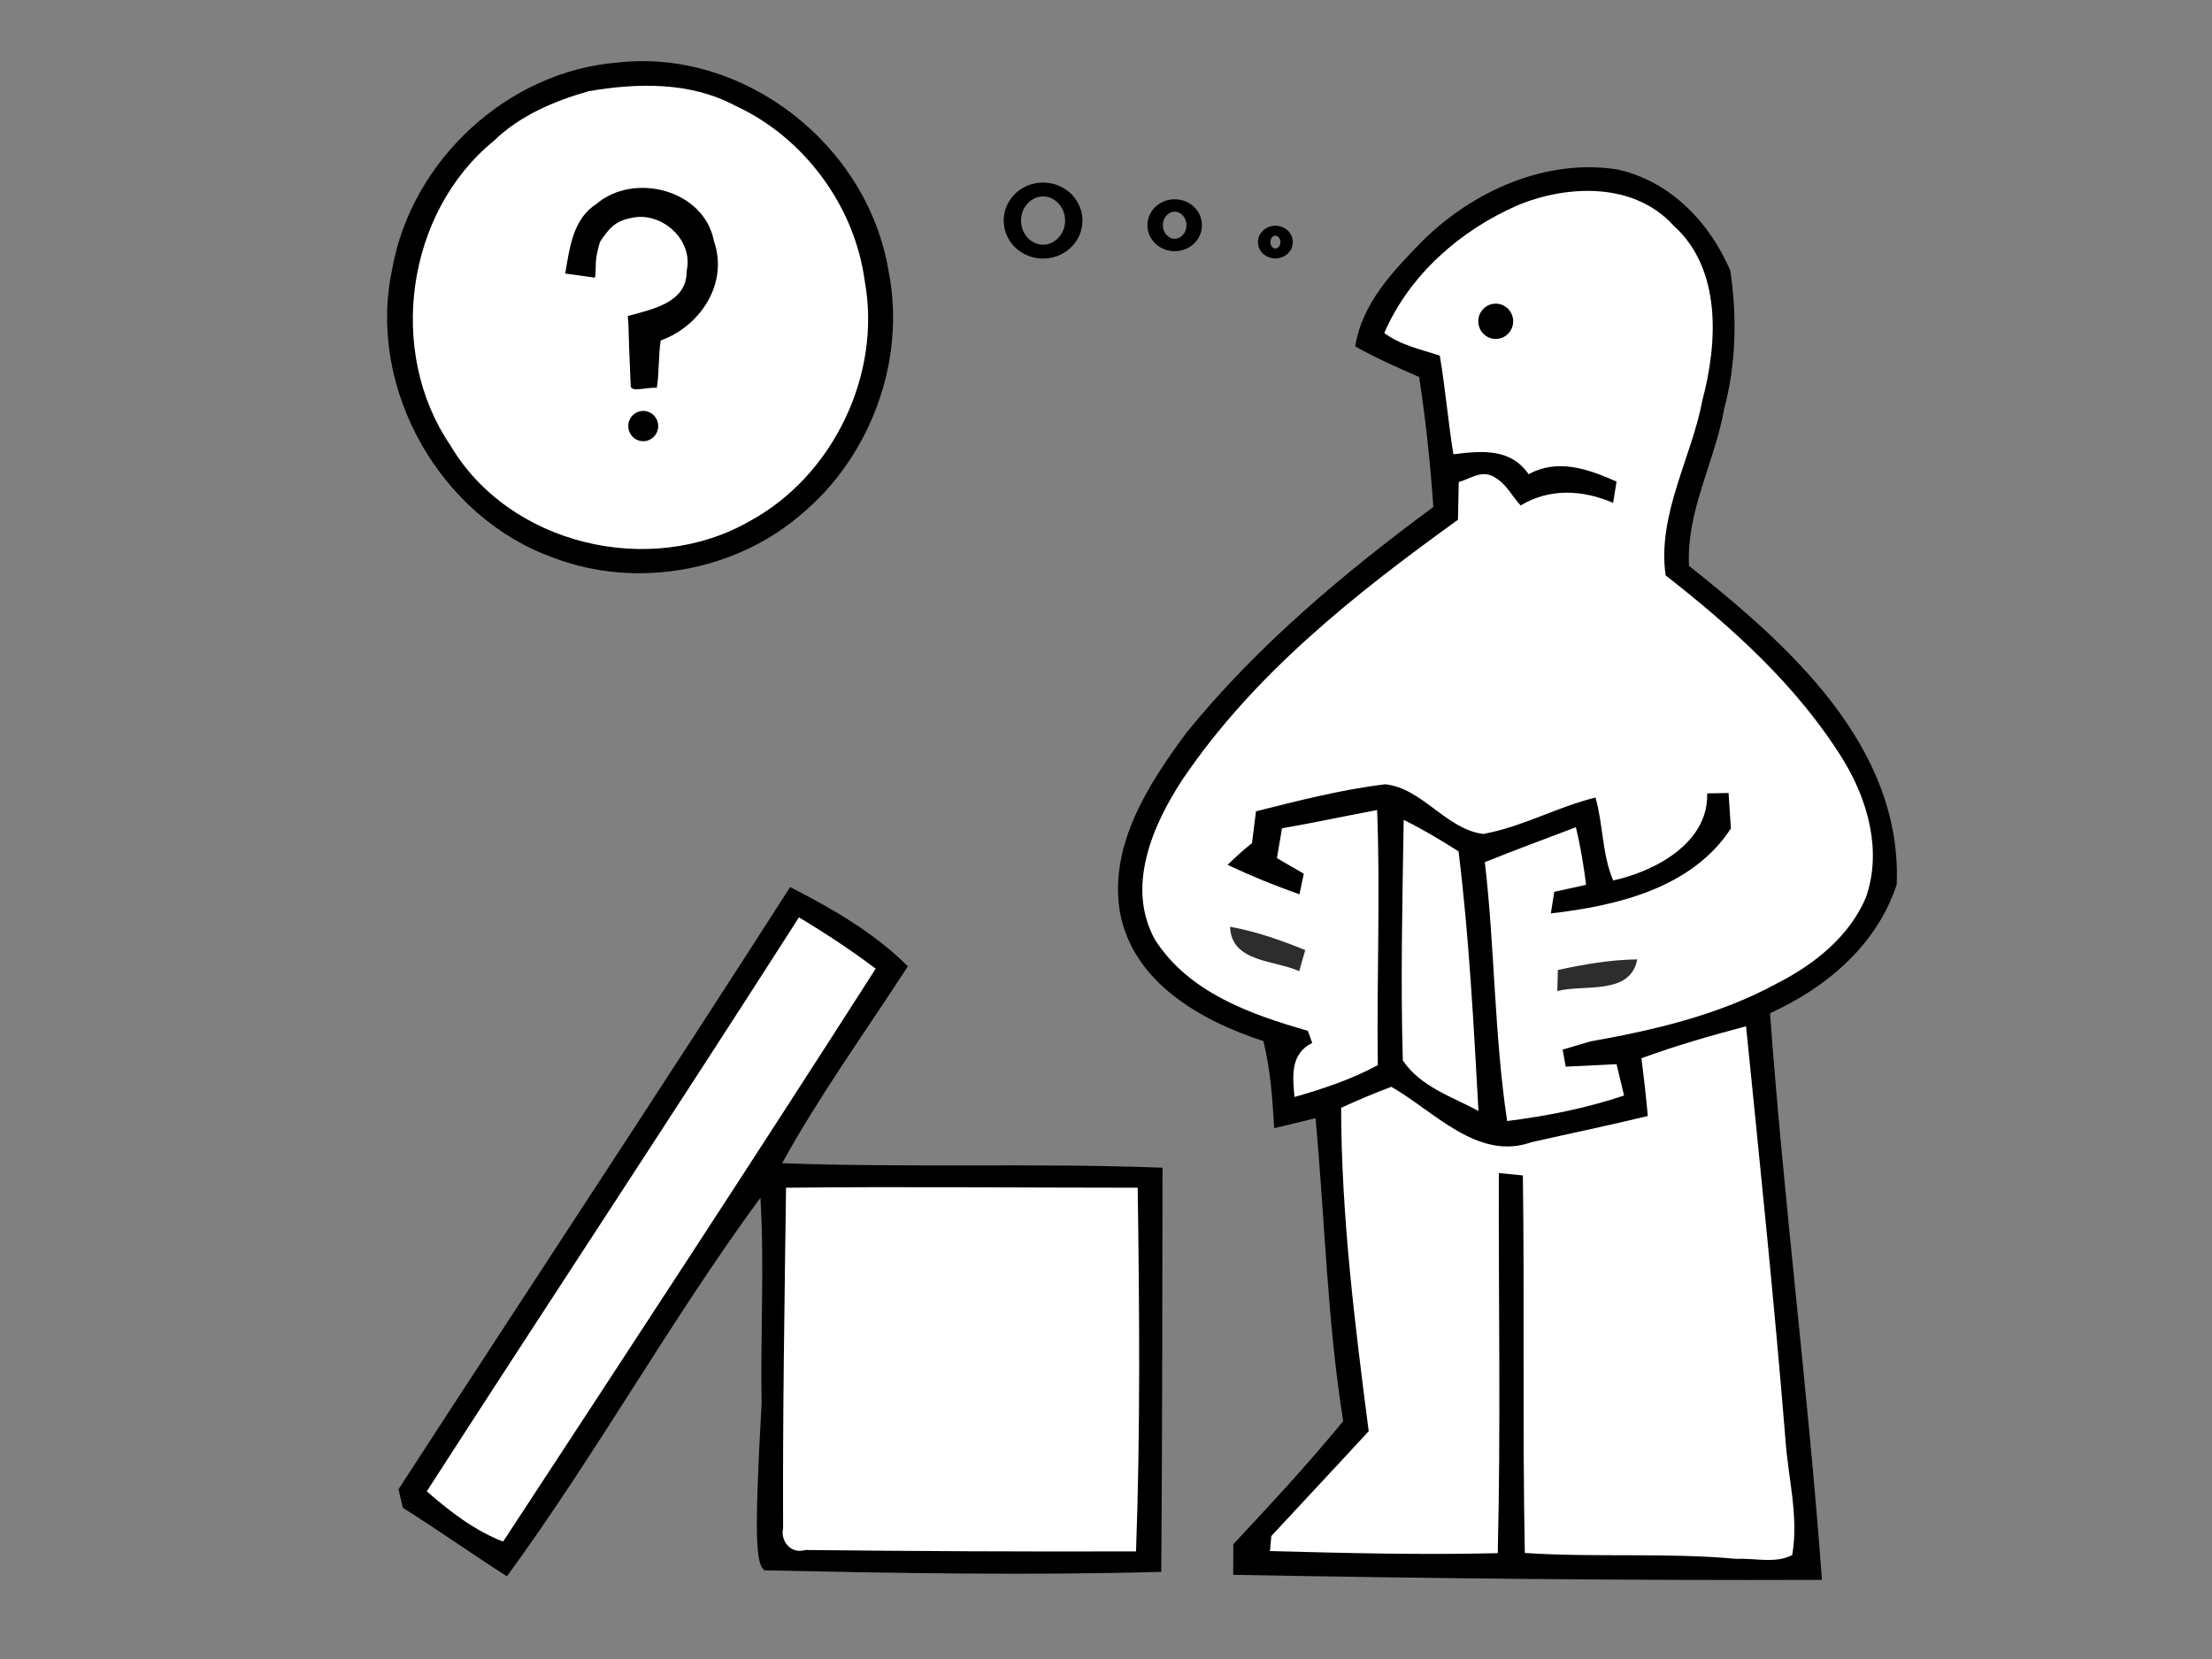 <?xml version="1.0" encoding="UTF-8" standalone="no"?>
<!-- Created with Inkscape (http://www.inkscape.org/) -->

<svg
   xmlns:dc="http://purl.org/dc/elements/1.1/"
   xmlns:cc="http://creativecommons.org/ns#"
   xmlns:rdf="http://www.w3.org/1999/02/22-rdf-syntax-ns#"
   xmlns:svg="http://www.w3.org/2000/svg"
   xmlns="http://www.w3.org/2000/svg"
   xmlns:sodipodi="http://sodipodi.sourceforge.net/DTD/sodipodi-0.dtd"
   xmlns:inkscape="http://www.inkscape.org/namespaces/inkscape"
   width="800"
   height="600"
   id="svg4552"
   version="1.1"
   inkscape:version="0.48.4 r9939"
   sodipodi:docname="help.svg">
  <rect width="100%" height="100%" fill="#808080" stroke="none"/>
  <defs
     id="defs4554" />
  <sodipodi:namedview
     id="base"
     pagecolor="#ffffff"
     bordercolor="#666666"
     borderopacity="1.0"
     inkscape:pageopacity="0.0"
     inkscape:pageshadow="2"
     inkscape:zoom="0.7"
     inkscape:cx="75.373548"
     inkscape:cy="307.01812"
     inkscape:document-units="px"
     inkscape:current-layer="layer1"
     showgrid="false"
     fit-margin-top="0"
     fit-margin-left="0"
     fit-margin-right="0"
     fit-margin-bottom="0"
     inkscape:window-width="1503"
     inkscape:window-height="791"
     inkscape:window-x="350"
     inkscape:window-y="235"
     inkscape:window-maximized="0" />
  <g
     inkscape:label="Layer 1"
     inkscape:groupmode="layer"
     id="layer1"
     transform="translate(-101.979,-207.019)">
    <path
       id="path4601"
       d="m 325.517,229.626 c 45.646,-5.081 90.337,29.804 97.833,75.493 6.435,32.201 -6.541,67.05 -31.468,87.801 -24.184,20.966 -60.001,27.156 -89.736,15.814 -40.802,-14.49 -67.426,-60.931 -58.41,-103.937 6.824,-39.75 42.004,-72.13 81.781,-75.171 z"
       inkscape:connector-curvature="0"
       style="fill:#000000;fill-opacity:1" />
    <path
       id="path4603"
       d="m 314.874,240.002 c 17.537,-3.005 36.665,-3.471 52.824,5.152 24.856,11.342 43.383,36.137 47.025,63.507 6.223,33.918 -11.597,70.592 -41.615,86.835 -35.817,20.609 -87.049,8.766 -108.37,-27.621 -22.947,-33.811 -15.805,-84.116 15.805,-109.877 9.44,-9.195 21.886,-14.455 34.332,-17.997 z"
       inkscape:connector-curvature="0"
       style="fill:#ffffff" />
    <path
       id="path4605"
       d="m 616.577,294.028 c 18.244,-17.961 44.373,-29.696 70.149,-25.761 19.022,4.043 33.519,18.999 41.05,36.638 2.44,16.637 2.121,33.668 -2.228,49.983 -3.359,19.142 -13.719,36.924 -12.729,56.781 35.746,28.373 77.114,64.939 75.134,115.208 -7.213,22.04 -25.457,37.317 -45.823,46.584 4.985,68.409 13.789,136.532 18.775,204.941 -70.962,0.25 -141.959,-0.537 -212.921,-1.825 0.035,-3.685 0.035,-7.37 0.035,-11.056 13.577,-14.562 27.154,-29.124 39.742,-44.545 -5.799,-36.28 -6.612,-73.06 -10.006,-109.555 -5.021,1.216 -9.971,2.469 -14.956,3.614 -0.601,-10.555 -1.343,-21.181 -3.889,-31.485 -22.452,-7.299 -47.414,-21.253 -51.94,-46.906 -3.889,-24.151 10.466,-46.19 24.114,-64.652 25.599,-31.485 56.854,-57.675 89.277,-81.612 -1.061,-15.743 -2.758,-31.414 -5.127,-47.013 -7.849,-3.399 -15.663,-6.905 -23.124,-11.056 2.475,-15.707 13.86,-27.442 24.467,-38.283 z"
       inkscape:connector-curvature="0"
       style="fill:#000000;fill-opacity:1" />
    <path
       sodipodi:nodetypes="ccccsccccccc"
       style="fill:#000000;fill-opacity:1"
       inkscape:connector-curvature="0"
       id="path4607"
       d="m 317.632,280.825 c 13.542,-11.664 39.034,-5.259 42.57,13.453 5.339,15.349 -5.056,30.77 -19.27,35.886 -0.884,5.582 -0.497,11.556 -1.416,17.102 -3.609,-0.248 -9.326,1.738 -9.434,-0.657 -1.161,-25.858 -0.469,-18.59 -1.066,-25.282 8.592,-2.433 21.462,-4.723 21.285,-16.244 2.581,-11.056 -8.556,-21.181 -19.058,-19.428 -6.044,1.04 -8.344,2.902 -12.269,8.837 -2.261,7.51 -1.167,8.623 -1.803,12.952 -2.687,-0.394 -8.097,-1.109 -10.784,-1.503 1.591,-9.016 2.723,-19.714 11.244,-25.117 z" />
    <path
       sodipodi:nodetypes="cccccccccccccccccccccccccccccccccccccccccccccccccc"
       style="fill:#ffffff;stroke-width:3.6;stroke-miterlimit:4;stroke-dasharray:none"
       inkscape:connector-curvature="0"
       id="path4609"
       d="m 650.626,281.362 c 18.209,-7.621 42.358,-8.515 56.678,7.299 17.29,15.6 15.911,42.112 10.43,62.863 -3.995,21.253 -16.441,41.468 -13.365,63.579 24.22,18.963 47.591,39.965 64.032,66.406 9.051,14.669 14.32,33.095 8.45,49.983 -6.046,14.347 -18.81,24.365 -32.21,31.199 -20.861,11.378 -44.267,16.852 -67.461,20.966 -2.51,0.716 -7.531,2.218 -10.041,2.97 0.283,1.538 0.813,4.615 1.096,6.154 6.117,-0.25 12.269,-0.572 18.386,-0.894 0.672,2.862 2.051,8.515 2.723,11.342 -13.719,4.615 -27.968,7.406 -42.287,9.231 -4.667,-31.02 -4.455,-62.506 -8.061,-93.633 10.925,-4.365 21.921,-8.48 32.917,-12.63 1.697,6.834 2.793,13.846 3.712,20.823 -2.864,0.644 -8.627,1.932 -11.527,2.54 -0.318,1.968 -0.919,5.868 -1.238,7.8 23.831,-2.719 51.091,-9.124 65.128,-30.734 -0.318,-4.258 -0.566,-8.551 -0.849,-12.809 -2.581,0.036 -5.162,0.107 -7.743,0.143 0.566,18.104 -19.27,28.301 -33.978,31.485 -4.031,-9.338 -3.606,-20.179 -6.4,-29.983 -13.86,3.399 -26.553,10.626 -40.59,13.167 -13.507,-1.717 -21.957,-16.53 -35.463,-17.961 -15.805,1.896 -31.291,5.904 -46.742,9.768 -0.495,3.828 -0.955,7.692 -1.45,11.521 -3.111,2.433 -5.975,5.116 -8.839,7.836 8.486,4.007 17.183,7.549 26.023,10.662 0.389,-1.861 1.167,-5.582 1.556,-7.442 -3.253,-1.861 -6.506,-3.757 -9.723,-5.653 0.46,-2.719 1.379,-8.086 1.839,-10.769 11.526,-2.004 22.947,-4.472 34.403,-6.619 1.202,30.734 -0.177,61.54 0.247,92.274 -9.511,5.152 -19.8,8.551 -30.124,11.521 -0.707,-7.549 -1.556,-15.6 6.4,-19.571 -0.389,-1.109 -1.167,-3.292 -1.556,-4.365 -20.684,-5.939 -43.03,-13.775 -55.298,-32.952 -10.572,-19.034 -0.955,-41.289 9.865,-57.819 25.881,-38.355 62.688,-67.407 99.707,-94.063 0.106,-4.544 0.212,-9.088 0.283,-13.668 3.819,-0.966 7.258,-3.911 11.597,-2.397 5.352,2.302 7.284,7.156 10.784,10.877 10.643,-6.333 22.416,-5.653 33.448,-0.93 0.318,-1.932 0.919,-5.796 1.238,-7.692 -10.148,-4.508 -21.25,-8.48 -31.786,-2.648 -6.577,-9.553 -17.113,-8.48 -27.225,-7.227 -1.909,-11.843 -2.899,-23.829 -4.915,-35.671 -6.859,-2.29 -14.178,-3.757 -20.083,-8.193 9.087,-21.002 27.473,-37.103 48.015,-46.083 z" />
    <path
       id="path4611"
       d="m 609.647,503.549 c 6.859,3.363 13.4,7.299 19.835,11.378 3.854,31.163 5.445,62.577 7.213,93.884 -9.582,-5.152 -21.073,-8.802 -27.366,-18.283 -0.849,-28.945 -0.141,-57.997 0.318,-86.978 z"
       inkscape:connector-curvature="0"
       style="fill:#ffffff" />
    <path
       sodipodi:nodetypes="cccccccccccc"
       style="fill:#000000;fill-opacity:1"
       inkscape:connector-curvature="0"
       id="path4613"
       d="m 246.105,745.628 c 47.131,-72.667 94.899,-144.868 141.641,-217.786 15.204,7.764 30.372,16.494 42.57,28.659 -15.31,23.65 -31.857,46.512 -45.469,71.2 45.823,1.717 91.752,-0.143 137.575,1.646 -0.106,48.731 -0.071,97.426 -0.46,146.156 -47.767,1.324 -95.676,0.465 -143.444,-0.537 -3.052,-2.179 -3.913,-10.374 -1.096,-60.216 -0.46,-24.831 1.061,-49.733 -0.424,-74.563 -32.528,44.258 -59.258,92.596 -91.681,136.926 -12.658,-8.086 -24.927,-16.78 -37.655,-24.795 -0.389,-1.682 -1.167,-5.009 -1.556,-6.691 z" />
    <path
       id="path4615"
       d="m 390.927,538.791 c 9.546,5.725 18.845,11.843 27.755,18.569 -44.409,69.411 -89.595,138.321 -134.746,207.195 -10.395,-4.007 -19.27,-10.913 -27.614,-18.176 44.691,-69.304 90.161,-138.106 134.605,-207.589 z"
       inkscape:connector-curvature="0"
       style="fill:#ffffff" />
    <path
       id="path4617"
       d="m 546.852,542.19 c 9.37,1.682 18.386,4.866 27.19,8.444 -0.53,1.896 -1.626,5.725 -2.192,7.621 -8.804,-4.043 -24.573,-3.113 -24.997,-16.065 z"
       inkscape:connector-curvature="0"
       style="fill:#2d2d2e" />
    <path
       id="path4619"
       d="m 665.405,557.825 c 9.44,-2.039 18.987,-3.721 28.71,-3.828 -2.51,13.167 -19.411,8.909 -28.922,11.449 0.071,-1.896 0.177,-5.725 0.212,-7.621 z"
       inkscape:connector-curvature="0"
       style="fill:#2d2d2e" />
    <path
       id="path4621"
       d="m 695.635,589.74 c 12.41,-4.544 25.104,-8.193 37.832,-11.557 4.985,49.661 10.183,99.322 14.213,149.055 0.919,13.99 4.915,28.229 2.475,42.183 -6.011,3.184 -13.471,1.038 -20.012,1.395 -25.528,-2.361 -51.162,-0.429 -76.69,-2.147 -0.884,-45.511 -0.071,-91.021 -0.707,-136.532 -2.899,-0.286 -5.799,-0.572 -8.698,-0.859 -0.141,45.833 0.743,91.665 -0.389,137.462 -27.437,0.68 -54.945,-0.036 -82.382,-0.751 0.106,-1.36 0.353,-4.079 0.495,-5.438 11.703,-12.666 23.548,-25.224 35.216,-37.926 -5.021,-38.784 -9.9,-77.747 -9.971,-116.961 5.975,-2.719 11.986,-5.295 18.138,-7.585 15.628,8.873 31.22,26.941 50.702,20.036 14.037,-3.184 28.109,-6.082 42.075,-9.481 -0.636,-6.977 -1.414,-13.954 -2.298,-20.895 z"
       inkscape:connector-curvature="0"
       style="fill:#ffffff" />
    <path
       id="path4623"
       d="m 385.199,759.725 c -0.177,-41.074 0.53,-82.112 1.061,-123.151 42.393,-0.465 84.786,0 127.18,0 0.636,43.793 0.99,87.73 -0.601,131.523 -39.883,0.143 -79.766,-0.072 -119.613,-0.501 -5.162,1.61 -9.087,-3.184 -8.026,-7.871 z"
       inkscape:connector-curvature="0"
       style="fill:#ffffff" />
    <path
       transform="matrix(1.701,0,0,1.359,328.127,298.632)"
       d="m 6.992,45.975 a 3.178,4.025 0 1 1 -6.356,0 3.178,4.025 0 1 1 6.356,0 z"
       sodipodi:ry="4.0254235"
       sodipodi:rx="3.1779661"
       sodipodi:cy="45.974575"
       sodipodi:cx="3.8135593"
       id="path4625"
       style="fill:#000000;fill-opacity:1;stroke:#000000;stroke-width:0;stroke-miterlimit:4;stroke-opacity:0.566;stroke-dasharray:none"
       sodipodi:type="arc" />
    <path
       transform="matrix(1.984,0,0,1.585,635.363,250.354)"
       d="m 6.992,45.975 a 3.178,4.025 0 1 1 -6.356,0 3.178,4.025 0 1 1 6.356,0 z"
       sodipodi:ry="4.0254235"
       sodipodi:rx="3.1779661"
       sodipodi:cy="45.974575"
       sodipodi:cx="3.8135593"
       id="path4627"
       style="fill:#000000;fill-opacity:1;stroke:#000000;stroke-width:0;stroke-miterlimit:4;stroke-opacity:0.566;stroke-dasharray:none"
       sodipodi:type="arc" />
    <path
       transform="matrix(3.492,0,0,2.79,465.9,158.525)"
       d="m 6.992,45.975 a 3.178,4.025 0 1 1 -6.356,0 3.178,4.025 0 1 1 6.356,0 z"
       sodipodi:ry="4.0254235"
       sodipodi:rx="3.1779661"
       sodipodi:cy="45.974575"
       sodipodi:cx="3.8135593"
       id="path4631"
       style="fill:none;stroke:#000000;stroke-width:1.794;stroke-miterlimit:4;stroke-opacity:1;stroke-dasharray:none"
       sodipodi:type="arc" />
    <path
       transform="matrix(2.221,0,0,1.775,518.352,206.869)"
       d="m 6.992,45.975 a 3.178,4.025 0 1 1 -6.356,0 3.178,4.025 0 1 1 6.356,0 z"
       sodipodi:ry="4.0254235"
       sodipodi:rx="3.1779661"
       sodipodi:cy="45.974575"
       sodipodi:cx="3.8135593"
       id="path4631-4"
       style="fill:none;stroke:#000000;stroke-width:2.518;stroke-miterlimit:4;stroke-opacity:1;stroke-dasharray:none"
       sodipodi:type="arc" />
    <path
       transform="matrix(1.278,0,0,1.022,558.368,247.586)"
       d="m 6.992,45.975 a 3.178,4.025 0 1 1 -6.356,0 3.178,4.025 0 1 1 6.356,0 z"
       sodipodi:ry="4.0254235"
       sodipodi:rx="3.1779661"
       sodipodi:cy="45.974575"
       sodipodi:cx="3.8135593"
       id="path4631-4-6"
       style="fill:none;stroke:#000000;stroke-width:3.5;stroke-miterlimit:4;stroke-opacity:1;stroke-dasharray:none"
       sodipodi:type="arc" />
  </g>
</svg>
